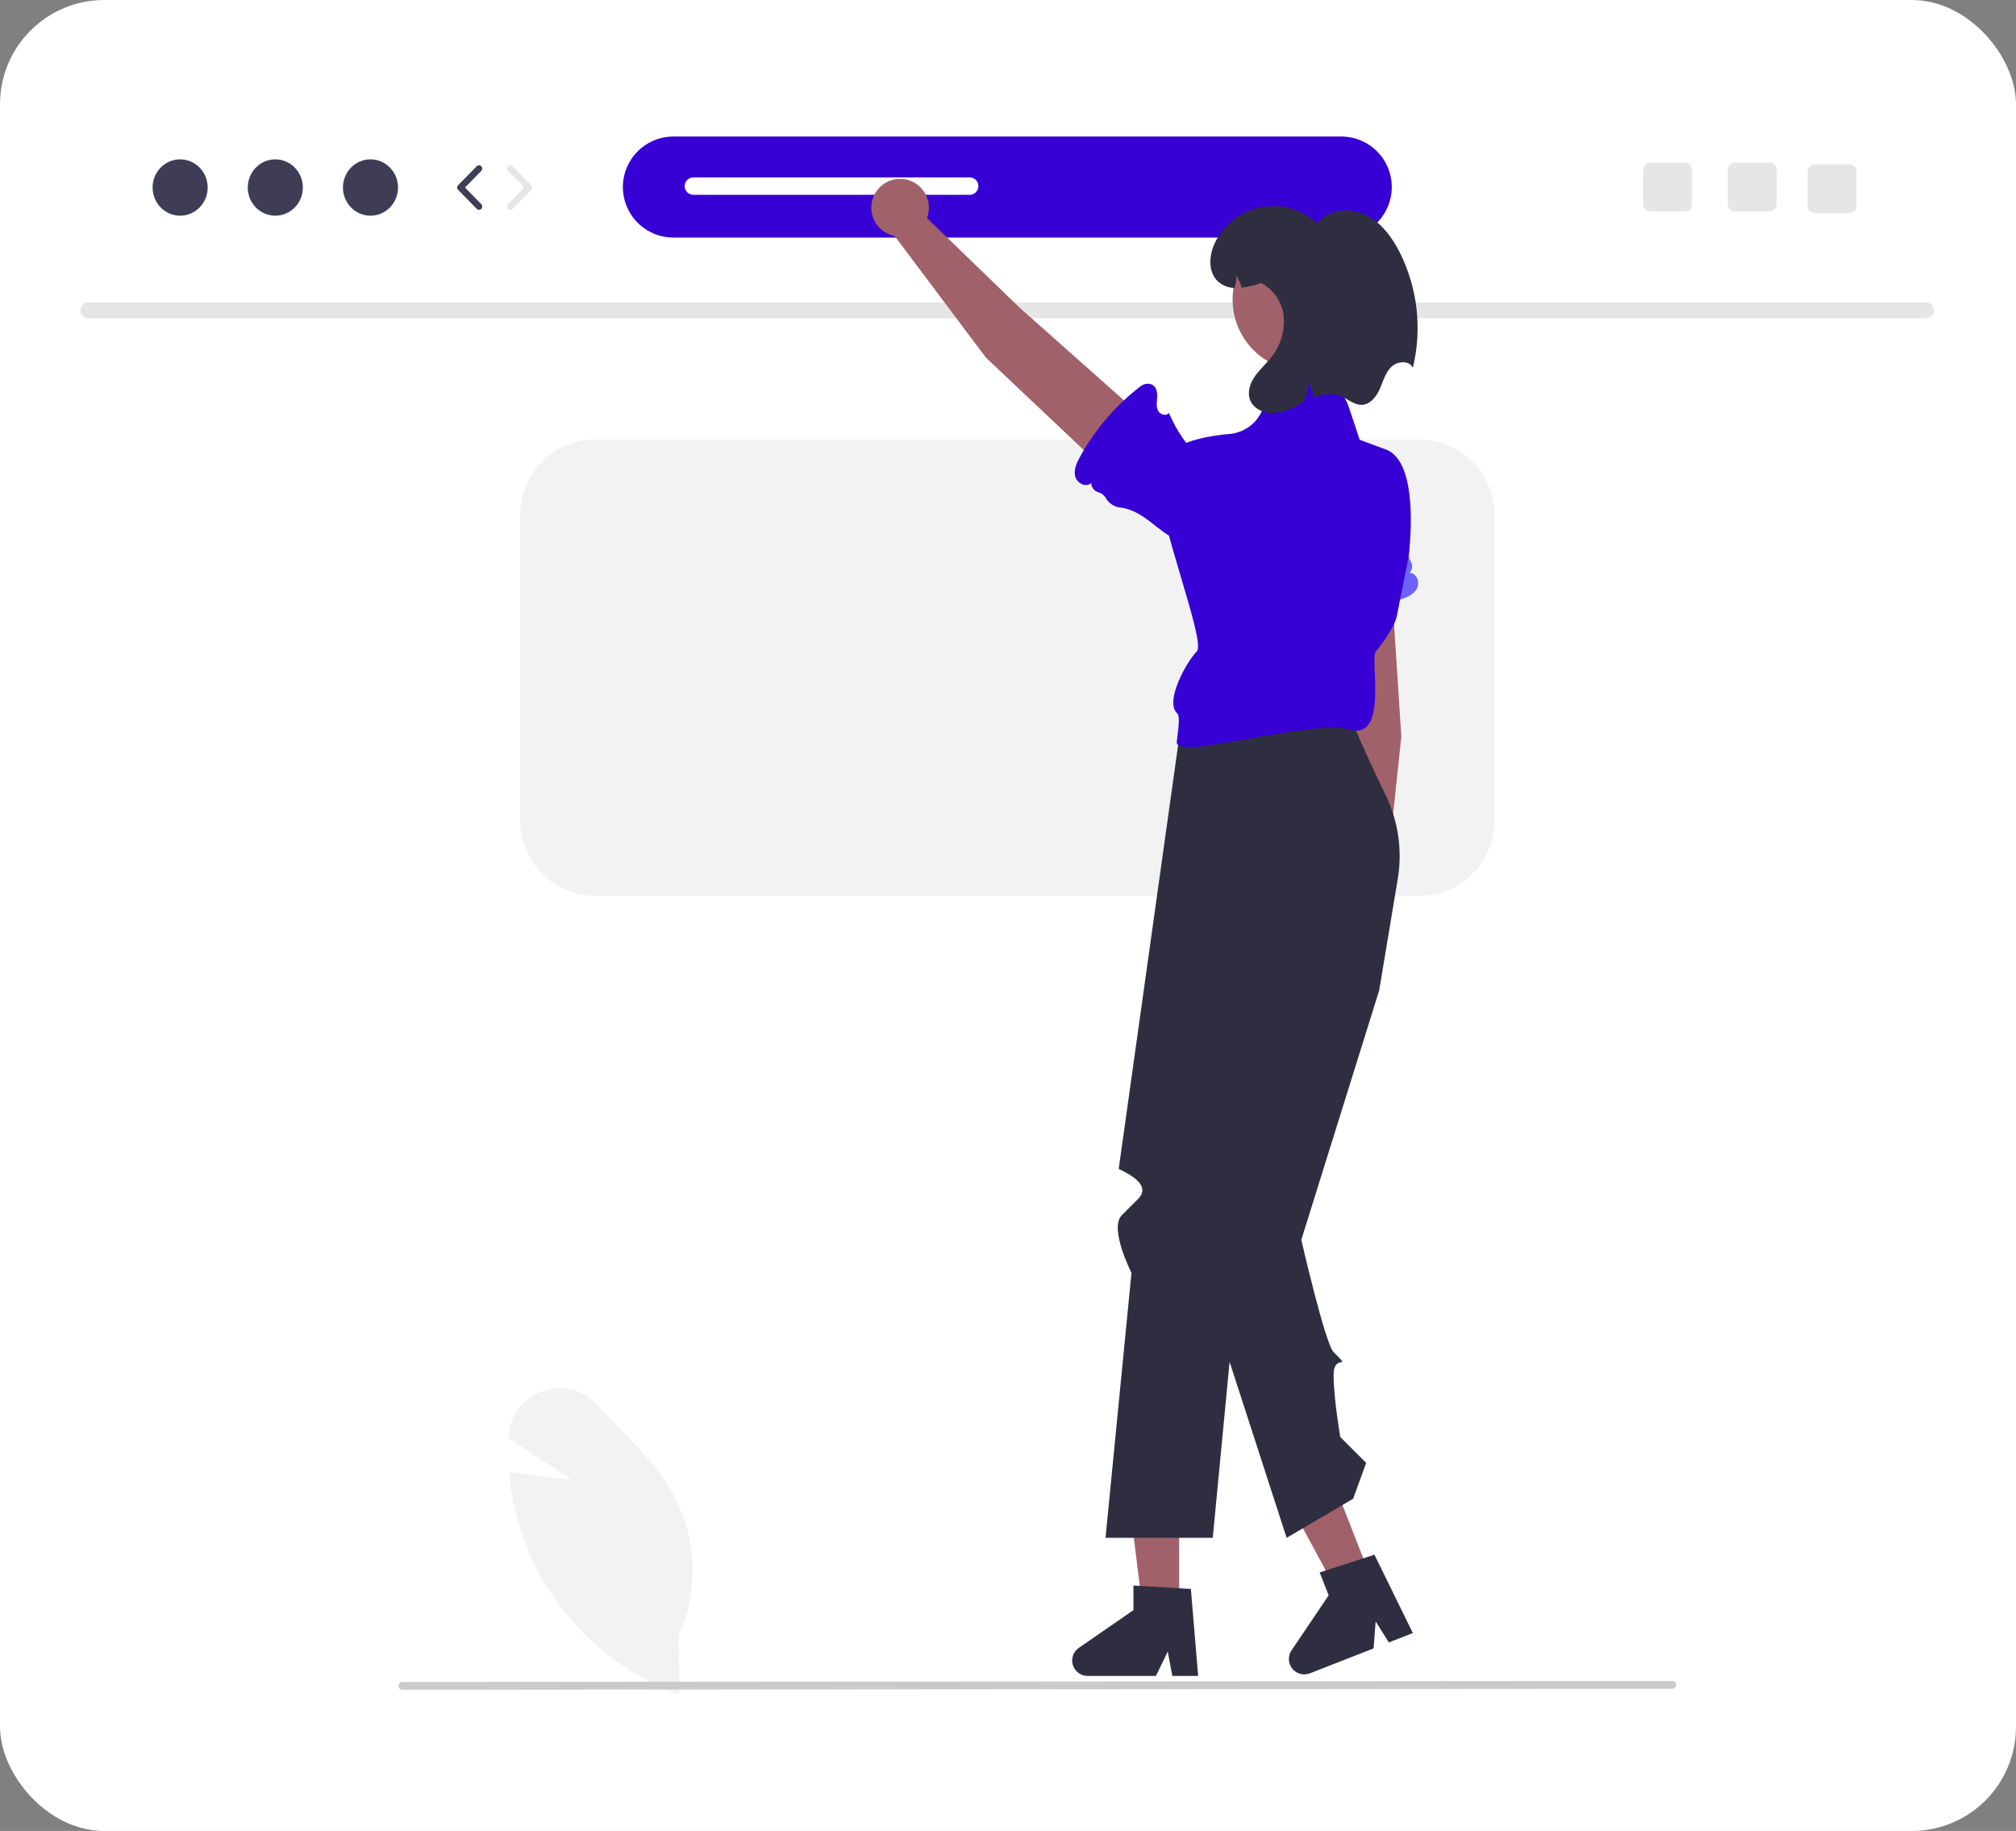 <svg width="576" height="523" viewBox="0 0 576 523" fill="none" xmlns="http://www.w3.org/2000/svg">
<rect x="0" y="0" width="576" height="523" fill="#808080" stroke="none"/>
<rect width="576" height="523" rx="29.791" fill="white"/>
<g clip-path="url(#clip0_3469_23338)">
<path d="M383.224 67.857H192.397C188.57 67.857 184.901 66.337 182.195 63.631C179.489 60.925 177.969 57.255 177.969 53.428C177.969 49.602 179.489 45.932 182.195 43.226C184.901 40.52 188.57 39 192.397 39H383.224C387.051 39 390.721 40.52 393.427 43.226C396.133 45.932 397.653 49.602 397.653 53.428C397.653 57.255 396.133 60.925 393.427 63.631C390.721 66.337 387.051 67.857 383.224 67.857Z" fill="#3700D4"/>
<path d="M550.38 90.928H25.242C24.643 90.914 24.073 90.667 23.654 90.239C23.235 89.81 23 89.235 23 88.636C23 88.036 23.235 87.461 23.654 87.033C24.073 86.604 24.643 86.357 25.242 86.344H550.38C550.979 86.357 551.549 86.604 551.968 87.033C552.387 87.461 552.622 88.036 552.622 88.636C552.622 89.235 552.387 89.81 551.968 90.239C551.549 90.667 550.979 90.914 550.38 90.928Z" fill="#E6E6E6"/>
<path d="M51.467 61.61C55.815 61.61 59.339 58.008 59.339 53.563C59.339 49.119 55.815 45.516 51.467 45.516C47.12 45.516 43.596 49.119 43.596 53.563C43.596 58.008 47.12 61.61 51.467 61.61Z" fill="#3F3D56"/>
<path d="M78.661 61.61C83.009 61.61 86.533 58.008 86.533 53.563C86.533 49.119 83.009 45.516 78.661 45.516C74.314 45.516 70.789 49.119 70.789 53.563C70.789 58.008 74.314 61.61 78.661 61.61Z" fill="#3F3D56"/>
<path d="M105.855 61.61C110.203 61.61 113.727 58.008 113.727 53.563C113.727 49.119 110.203 45.516 105.855 45.516C101.508 45.516 97.983 49.119 97.983 53.563C97.983 58.008 101.508 61.61 105.855 61.61Z" fill="#3F3D56"/>
<path d="M136.864 59.925C136.74 59.926 136.617 59.901 136.503 59.853C136.388 59.805 136.285 59.734 136.198 59.645L130.887 54.216C130.716 54.042 130.621 53.808 130.621 53.565C130.621 53.322 130.716 53.088 130.887 52.914L136.198 47.485C136.371 47.311 136.606 47.212 136.852 47.211C137.097 47.209 137.333 47.305 137.508 47.476C137.684 47.648 137.784 47.882 137.788 48.127C137.792 48.373 137.699 48.609 137.529 48.786L132.854 53.565L137.529 58.344C137.657 58.475 137.744 58.641 137.778 58.821C137.812 59.001 137.793 59.187 137.722 59.355C137.651 59.524 137.531 59.669 137.379 59.77C137.226 59.871 137.047 59.925 136.864 59.925Z" fill="#3F3D56"/>
<path d="M145.789 59.925C145.606 59.925 145.427 59.871 145.274 59.77C145.121 59.669 145.002 59.524 144.931 59.355C144.86 59.187 144.84 59.001 144.875 58.821C144.909 58.641 144.995 58.475 145.124 58.344L149.798 53.565L145.124 48.786C144.954 48.609 144.86 48.373 144.864 48.127C144.868 47.882 144.969 47.648 145.144 47.476C145.32 47.305 145.556 47.209 145.801 47.211C146.046 47.212 146.281 47.311 146.454 47.485L151.765 52.914C151.936 53.088 152.031 53.322 152.031 53.565C152.031 53.808 151.936 54.042 151.765 54.216L146.454 59.645C146.368 59.734 146.264 59.805 146.15 59.853C146.036 59.901 145.913 59.926 145.789 59.925Z" fill="#E6E6E6"/>
<path d="M495.699 46.445C495.158 46.446 494.639 46.661 494.257 47.044C493.874 47.427 493.659 47.945 493.658 48.487V58.367C493.659 58.908 493.874 59.427 494.257 59.81C494.639 60.192 495.158 60.408 495.699 60.408H505.58C506.121 60.408 506.64 60.192 507.023 59.81C507.405 59.427 507.62 58.908 507.621 58.367V48.487C507.62 47.945 507.405 47.427 507.023 47.044C506.64 46.661 506.121 46.446 505.58 46.445H495.699Z" fill="#E6E6E6"/>
<path d="M471.497 46.445C470.956 46.446 470.437 46.661 470.054 47.044C469.672 47.427 469.456 47.945 469.456 48.487V58.367C469.456 58.908 469.672 59.427 470.054 59.81C470.437 60.192 470.956 60.408 471.497 60.408H481.377C481.918 60.408 482.437 60.192 482.82 59.81C483.203 59.427 483.418 58.908 483.419 58.367V48.487C483.418 47.945 483.203 47.427 482.82 47.044C482.437 46.661 481.918 46.446 481.377 46.445H471.497Z" fill="#E6E6E6"/>
<path d="M518.506 46.914C517.964 46.915 517.446 47.13 517.063 47.513C516.68 47.895 516.465 48.414 516.464 48.955V58.836C516.465 59.377 516.68 59.896 517.063 60.278C517.446 60.661 517.964 60.876 518.506 60.877H528.386C528.927 60.876 529.446 60.661 529.829 60.278C530.211 59.896 530.427 59.377 530.427 58.836V48.955C530.427 48.414 530.211 47.895 529.829 47.513C529.446 47.13 528.927 46.915 528.386 46.914H518.506Z" fill="#E6E6E6"/>
<path d="M405.565 255.891H170.057C164.38 255.885 158.938 253.627 154.925 249.613C150.911 245.6 148.653 240.158 148.647 234.481V146.98C148.653 141.304 150.911 135.862 154.925 131.848C158.938 127.835 164.38 125.577 170.057 125.57H405.565C411.241 125.577 416.683 127.835 420.697 131.848C424.711 135.862 426.969 141.304 426.975 146.98V234.481C426.969 240.158 424.711 245.6 420.697 249.613C416.684 253.627 411.242 255.885 405.565 255.891Z" fill="#F2F2F2"/>
<path d="M277.056 55.645H198.11C197.45 55.645 196.818 55.383 196.351 54.917C195.885 54.45 195.623 53.818 195.623 53.158C195.623 52.499 195.885 51.867 196.351 51.4C196.818 50.934 197.45 50.672 198.11 50.672H277.056C277.715 50.672 278.348 50.934 278.814 51.4C279.28 51.867 279.542 52.499 279.542 53.158C279.542 53.818 279.28 54.45 278.814 54.917C278.348 55.383 277.715 55.645 277.056 55.645Z" fill="white"/>
<path d="M194.076 484.002L193.468 483.776C183.284 479.935 174.059 473.922 166.434 466.155C158.808 458.389 152.966 449.055 149.312 438.802C147.308 433.035 146.038 427.039 145.533 420.955L145.483 420.374L146.057 420.476C152.902 421.705 160.088 422.384 163.289 422.649L145.327 410.764L145.36 410.146C145.496 407.31 146.479 404.58 148.182 402.307C149.884 400.035 152.228 398.324 154.911 397.395C157.62 396.395 160.567 396.229 163.371 396.918C166.176 397.607 168.71 399.12 170.646 401.262C172.432 403.2 174.32 405.151 176.146 407.038C182.419 413.522 188.907 420.227 193.009 428.142C196.055 434.164 197.717 440.79 197.875 447.536C198.033 454.282 196.681 460.979 193.92 467.136L194.076 484.002Z" fill="#F2F2F2"/>
<path d="M477.765 482.373L114.984 482.659C114.838 482.659 114.693 482.631 114.558 482.576C114.424 482.52 114.301 482.439 114.198 482.336C114.095 482.233 114.013 482.11 113.957 481.976C113.901 481.841 113.872 481.696 113.872 481.551C113.872 481.405 113.901 481.26 113.957 481.126C114.013 480.991 114.095 480.869 114.198 480.766C114.301 480.663 114.424 480.581 114.558 480.526C114.693 480.47 114.838 480.442 114.984 480.442L477.765 480.156C477.911 480.156 478.056 480.184 478.19 480.24C478.325 480.295 478.448 480.377 478.551 480.48C478.654 480.583 478.736 480.705 478.792 480.84C478.848 480.974 478.877 481.119 478.877 481.265C478.877 481.41 478.848 481.555 478.792 481.689C478.736 481.824 478.654 481.946 478.551 482.049C478.448 482.152 478.325 482.234 478.19 482.29C478.056 482.345 477.911 482.373 477.765 482.373Z" fill="#CACACA"/>
<path d="M400.375 210.416L396.612 152.135C396.446 149.667 395.315 147.362 393.465 145.72C391.614 144.078 389.192 143.229 386.721 143.356C385.442 143.422 384.191 143.748 383.043 144.314C381.894 144.879 380.873 145.672 380.042 146.646C379.21 147.619 378.585 148.751 378.205 149.973C377.825 151.195 377.698 152.482 377.832 153.755L383.596 214.175L385.551 251.036C384.032 251.775 382.777 252.964 381.957 254.44C381.137 255.917 380.792 257.61 380.968 259.29C381.143 260.97 381.832 262.555 382.941 263.83C384.049 265.105 385.522 266.008 387.162 266.416C388.801 266.824 390.526 266.718 392.102 266.111C393.679 265.505 395.03 264.428 395.974 263.026C396.917 261.625 397.405 259.967 397.374 258.278C397.342 256.59 396.791 254.952 395.796 253.587L400.375 210.416Z" fill="#A0616A"/>
<path d="M402.734 163.663C403.145 163.214 403.398 162.643 403.453 162.037C403.508 161.43 403.362 160.823 403.039 160.307C402.651 159.664 402.475 158.915 402.533 158.166C402.546 158.022 402.569 157.878 402.601 157.736C402.813 156.887 402.818 155.999 402.614 155.148C402.409 154.296 402.003 153.507 401.428 152.846C399.506 150.7 398.496 147.381 398.003 144.409C397.464 141.156 397.094 137.825 395.792 134.795C393.913 130.426 389.664 126.624 384.127 128.716C381.786 129.642 379.835 131.347 378.604 133.544C375.969 138.102 376.133 143.493 376.339 148.648L375.261 146.647C375.584 152.274 374.767 157.909 372.86 163.213C374.101 162.925 375.045 164.572 374.684 165.793C374.324 167.015 373.236 167.848 372.31 168.722C371.142 169.824 370.061 171.437 371.25 173.013C371.545 173.382 371.914 173.686 372.332 173.906C372.75 174.126 373.209 174.257 373.681 174.291C382.573 175.123 391.541 174.107 400.022 171.307C401.906 170.684 403.918 169.841 404.847 168.088C405.776 166.335 404.715 163.564 402.734 163.663Z" fill="#6C63FF"/>
<path d="M336.899 460.912H326.625L321.736 421.281H336.9L336.899 460.912Z" fill="#A0616A"/>
<path d="M342.323 478.709H334.955L333.64 471.753L330.271 478.709H310.729C309.792 478.709 308.88 478.41 308.125 477.855C307.371 477.3 306.813 476.518 306.534 475.624C306.256 474.729 306.27 473.77 306.576 472.884C306.881 471.998 307.462 471.234 308.232 470.701L323.838 459.923V452.891L340.253 453.87L342.323 478.709Z" fill="#2F2E41"/>
<path d="M392.139 451.857L382.569 455.597L363.588 420.466L377.711 414.945L392.139 451.857Z" fill="#A0616A"/>
<path d="M403.67 466.467L396.808 469.15L393.05 463.149L392.445 470.855L374.244 477.969C373.371 478.31 372.413 478.363 371.508 478.121C370.603 477.879 369.799 477.353 369.214 476.622C368.629 475.891 368.293 474.991 368.255 474.055C368.217 473.119 368.479 472.196 369.004 471.419L379.615 455.699L377.055 449.149L392.7 444.086L403.67 466.467Z" fill="#2F2E41"/>
<path d="M385.678 204.695H337.742C337.742 204.695 319.69 333.616 319.638 333.851C319.587 334.085 329.826 337.809 325.172 342.463L320.517 347.118C316.794 350.841 323.281 363.564 323.281 363.564L315.863 439.273H346.501L361.475 282.888L341.218 357.862L367.61 439.273L386.609 428.103L390.332 417.863L382.935 410.466C382.935 410.466 381.024 399.349 381.024 392.781C381.024 386.214 386.609 391.799 381.024 386.214C378.607 383.798 371.804 354.148 371.804 354.148L394.056 282.888L399.357 251.078C400.721 242.879 399.494 234.458 395.848 226.989C392.9 220.944 389.186 213.026 385.678 204.695Z" fill="#2F2E41"/>
<path d="M388.47 125.572L385.285 116.015C384.576 113.888 383.248 112.022 381.471 110.655C379.694 109.289 377.549 108.485 375.312 108.346L372.481 108.17C369.963 108.014 367.466 108.709 365.39 110.143C363.314 111.577 361.781 113.668 361.038 116.079C360.385 118.212 359.111 120.102 357.378 121.506C355.645 122.911 353.533 123.766 351.311 123.962C343.037 124.667 330.757 127.169 330.757 135.811C330.757 148.843 344.72 183.285 341.927 186.078C339.135 188.87 332.619 200.378 336.342 203.764C337.312 204.647 336.53 208.89 336.219 211.929C335.657 217.434 374.507 205.264 385.678 208.419C396.848 211.573 391.263 187.94 393.125 186.078C394.872 183.947 396.43 181.668 397.78 179.266C398.44 178.161 398.904 176.95 399.153 175.687L402.359 159.46C402.412 159.19 402.455 158.925 402.488 158.652C402.912 155.178 405.392 131.81 395.917 128.364C385.678 124.641 388.47 125.572 388.47 125.572Z" fill="#3700D4"/>
<path d="M281.661 102.12L324.116 142.224C325.92 143.918 328.318 144.834 330.791 144.776C333.265 144.718 335.616 143.689 337.338 141.913C338.229 140.994 338.924 139.903 339.379 138.706C339.834 137.51 340.042 136.234 339.988 134.955C339.934 133.676 339.62 132.421 339.065 131.268C338.511 130.114 337.727 129.086 336.762 128.245L291.384 87.938L264.843 62.284C265.451 60.709 265.56 58.984 265.155 57.344C264.749 55.705 263.848 54.229 262.575 53.119C261.302 52.009 259.718 51.318 258.038 51.14C256.358 50.961 254.664 51.304 253.186 52.122C251.709 52.94 250.518 54.193 249.777 55.711C249.036 57.229 248.78 58.938 249.044 60.606C249.309 62.275 250.08 63.821 251.254 65.036C252.428 66.251 253.947 67.075 255.605 67.396L281.661 102.12Z" fill="#A0616A"/>
<path d="M311.78 137.954C311.785 138.563 311.989 139.153 312.362 139.635C312.735 140.116 313.255 140.461 313.843 140.618C314.565 140.826 315.204 141.253 315.671 141.842C315.761 141.956 315.842 142.077 315.915 142.202C316.338 142.969 316.94 143.622 317.669 144.106C318.399 144.59 319.234 144.891 320.105 144.983C322.974 145.246 325.974 146.987 328.36 148.828C330.97 150.842 333.511 153.028 336.528 154.359C340.879 156.278 346.58 156.167 349.208 150.863C350.291 148.59 350.558 146.013 349.963 143.567C348.787 138.435 344.995 134.6 341.332 130.966L343.485 131.696C339.415 127.797 336.174 123.116 333.958 117.933C333.245 118.989 331.432 118.427 330.864 117.287C330.296 116.147 330.524 114.796 330.607 113.525C330.711 111.923 330.404 110.006 328.46 109.662C327.992 109.593 327.516 109.621 327.06 109.745C326.604 109.869 326.178 110.086 325.81 110.382C318.733 115.83 312.859 122.683 308.558 130.511C307.604 132.25 306.705 134.238 307.219 136.154C307.733 138.07 310.397 139.376 311.78 137.954Z" fill="#3700D4"/>
<path d="M372.646 106.021C383.956 106.021 393.125 96.852 393.125 85.541C393.125 74.231 383.956 65.062 372.646 65.062C361.336 65.062 352.167 74.231 352.167 85.541C352.167 96.852 361.336 106.021 372.646 106.021Z" fill="#A0616A"/>
<path d="M403.681 105.024C402.62 102.874 399.241 103.125 397.519 104.801C395.806 106.476 395.182 108.934 394.214 111.121C393.246 113.318 391.505 115.543 389.113 115.636C386.842 115.72 385.008 113.877 382.885 113.076C380.493 112.173 377.868 112.648 375.448 113.579C375.392 113.346 375.336 113.113 375.262 112.89C374.909 111.689 374.406 110.538 373.763 109.464C373.76 110.653 373.572 111.834 373.205 112.964C372.974 113.68 372.668 114.37 372.292 115.021C369.974 116.194 367.684 117.451 365.134 117.87C362.043 118.391 358.348 117.237 357.184 114.314C356.328 112.154 357.091 109.641 358.394 107.696C359.698 105.759 361.485 104.205 362.946 102.39C364.377 100.696 365.451 98.73 366.102 96.61C366.753 94.49 366.968 92.261 366.735 90.056C366.477 88.122 365.763 86.278 364.653 84.674C363.543 83.07 362.068 81.753 360.349 80.831C358.549 81.481 356.682 81.93 354.783 82.171C354.43 80.971 353.927 79.82 353.284 78.746C353.281 79.934 353.093 81.115 352.726 82.246C350.954 82.22 349.252 81.548 347.941 80.356C345.148 77.713 345.409 73.095 347.01 69.595C348.227 66.944 350.057 64.62 352.348 62.814C354.639 61.008 357.326 59.772 360.188 59.208C363.05 58.643 366.005 58.766 368.81 59.567C371.616 60.368 374.19 61.824 376.323 63.815C379.385 59.812 385.529 59.179 390.09 61.339C394.642 63.508 397.807 67.827 400.051 72.341C405.054 82.473 406.339 94.041 403.681 105.024Z" fill="#2F2E41"/>
</g>
<defs>
<clipPath id="clip0_3469_23338">
<rect width="529.622" height="445" fill="white" transform="translate(23 39)"/>
</clipPath>
</defs>
</svg>
